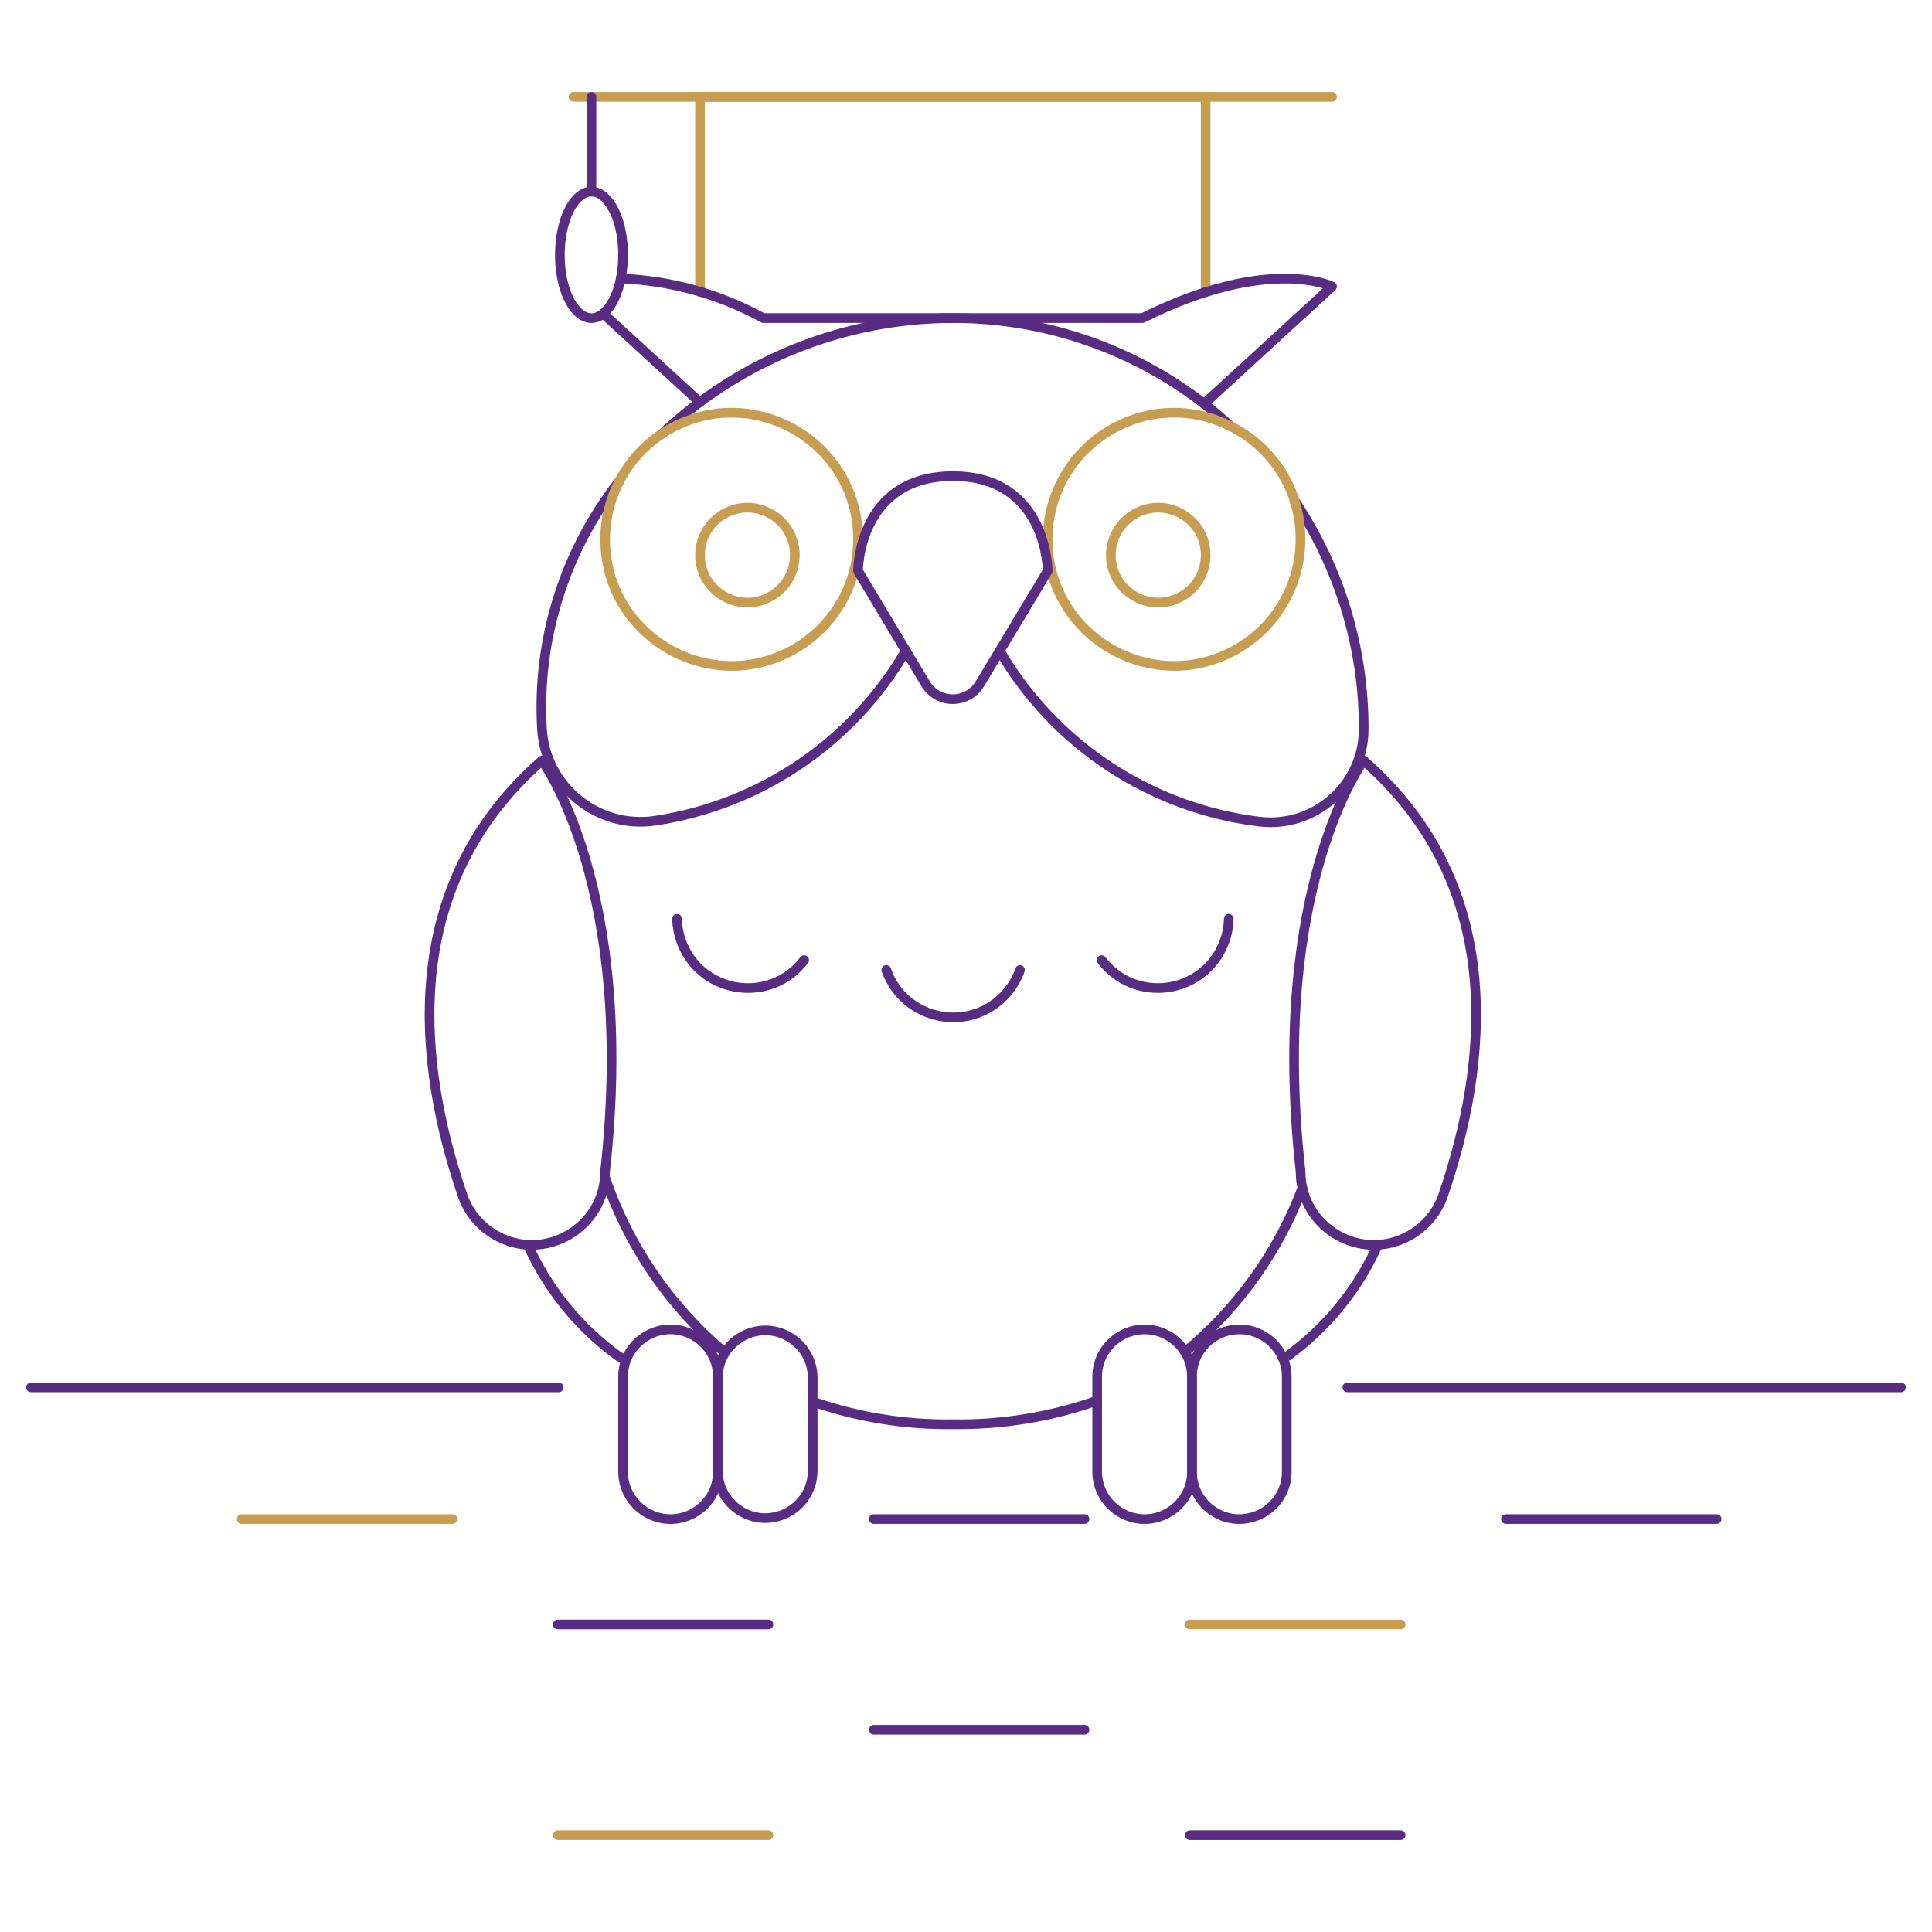 <svg width="200" height="200" viewBox="0 0 200 200" fill="none" xmlns="http://www.w3.org/2000/svg">
  <path d="M25.023 157.256H46.835" stroke="#C79D52" stroke-linecap="round" stroke-linejoin="round" />
  <path d="M57.738 168.162H79.55" stroke="#582C83" stroke-linecap="round" stroke-linejoin="round" />
  <path d="M90.457 157.256H112.269" stroke="#582C83" stroke-linecap="round" stroke-linejoin="round" />
  <path d="M123.176 168.162H144.99" stroke="#C79D52" stroke-linecap="round" stroke-linejoin="round" />
  <path d="M155.895 157.256H177.706" stroke="#582C83" stroke-linecap="round" stroke-linejoin="round" />
  <path d="M57.738 189.974H79.55" stroke="#C79D52" stroke-linecap="round" stroke-linejoin="round" />
  <path d="M90.457 179.068H112.269" stroke="#582C83" stroke-linecap="round" stroke-linejoin="round" />
  <path d="M123.176 189.974H144.99" stroke="#582C83" stroke-linecap="round" stroke-linejoin="round" />
  <path d="M3.211 143.623H57.825" stroke="#582C83" stroke-linecap="round" stroke-linejoin="round" />
  <path d="M139.477 143.623H196.789" stroke="#582C83" stroke-linecap="round" stroke-linejoin="round" />
  <path
    d="M142.645 128.839C140.594 133.431 137.373 137.404 133.304 140.361C133.151 140.462 132.989 140.55 132.82 140.623"
    stroke="#582C83" stroke-linecap="round" stroke-linejoin="round" />
  <path
    d="M54.629 128.839C56.681 133.431 59.901 137.404 63.969 140.361C64.236 140.535 64.526 140.67 64.831 140.761"
    stroke="#582C83" stroke-linecap="round" stroke-linejoin="round" />
  <path
    d="M113.579 144.993C108.783 146.685 103.725 147.513 98.639 147.439C93.704 147.51 88.794 146.715 84.133 145.09"
    stroke="#582C83" stroke-linecap="round" stroke-linejoin="round" />
  <path d="M134.822 122.988C132.32 129.611 128.127 135.464 122.66 139.962" stroke="#582C83" stroke-linecap="round"
    stroke-linejoin="round" />
  <path d="M75.014 140.008C69.309 135.2 65.026 128.925 62.625 121.86" stroke="#582C83" stroke-linecap="round"
    stroke-linejoin="round" />
  <path
    d="M103.488 67.372C109.195 77.144 119.141 83.686 130.374 85.056C136.12 85.735 141.171 81.247 141.171 75.461C141.185 67.044 138.689 58.814 134.001 51.823"
    stroke="#582C83" stroke-linecap="round" stroke-linejoin="round" />
  <path
    d="M64.115 49.802C58.413 57.092 55.565 66.212 56.104 75.452C56.459 81.423 61.841 85.815 67.762 84.968C78.66 83.352 88.233 76.87 93.779 67.35"
    stroke="#582C83" stroke-linecap="round" stroke-linejoin="round" />
  <path
    d="M127.393 44.123C119.555 36.91 109.288 32.914 98.636 32.929C87.464 32.948 76.718 37.218 68.578 44.871"
    stroke="#582C83" stroke-linecap="round" stroke-linejoin="round" />
  <path d="M72.465 30.236V10.026H124.811V30.236" stroke="#C79D52" stroke-linecap="round" stroke-linejoin="round" />
  <path d="M59.375 10.026H137.898" stroke="#C79D52" stroke-linecap="round" stroke-linejoin="round" />
  <path d="M72.442 41.633L62.441 32.465" stroke="#582C83" stroke-linecap="round" stroke-linejoin="round" />
  <path
    d="M64.262 28.837C69.427 29.039 74.475 30.44 79.005 32.929H118.266C131.354 26.396 137.897 29.658 137.897 29.658L124.644 41.805"
    stroke="#582C83" stroke-linecap="round" stroke-linejoin="round" />
  <path
    d="M62.648 55.83C62.648 65.903 73.554 72.199 82.278 67.163C86.326 64.825 88.821 60.505 88.821 55.83C88.821 45.756 77.916 39.46 69.191 44.497C65.143 46.835 62.648 51.155 62.648 55.83Z"
    stroke="#C79D52" stroke-linecap="round" stroke-linejoin="round" />
  <path
    d="M108.453 55.83C108.453 65.903 119.358 72.199 128.082 67.163C132.131 64.825 134.625 60.505 134.625 55.83C134.625 45.756 123.72 39.46 114.996 44.497C110.947 46.835 108.453 51.155 108.453 55.83Z"
    stroke="#C79D52" stroke-linecap="round" stroke-linejoin="round" />
  <path
    d="M72.465 57.466C72.465 61.243 76.554 63.604 79.826 61.715C81.344 60.839 82.279 59.219 82.279 57.466C82.279 53.688 78.19 51.327 74.918 53.216C73.4 54.092 72.465 55.712 72.465 57.466Z"
    stroke="#C79D52" stroke-linecap="round" stroke-linejoin="round" />
  <path
    d="M114.996 57.466C114.996 61.243 119.085 63.604 122.357 61.715C123.875 60.839 124.811 59.219 124.811 57.466C124.811 53.688 120.721 51.327 117.45 53.216C115.931 54.092 114.996 55.712 114.996 57.466Z"
    stroke="#C79D52" stroke-linecap="round" stroke-linejoin="round" />
  <path
    d="M88.82 59.106C88.82 59.106 88.82 49.292 98.637 49.292C108.454 49.292 108.452 59.106 108.452 59.106L101.435 70.791C100.162 72.907 97.095 72.907 95.823 70.791L88.82 59.106Z"
    stroke="#582C83" stroke-linecap="round" stroke-linejoin="round" />
  <path
    d="M56.104 78.733C56.104 78.733 65.921 91.819 62.638 121.265C62.648 127.103 56.335 130.763 51.274 127.853C49.679 126.936 48.472 125.47 47.877 123.728C43.294 110.327 41.116 91.848 56.104 78.733Z"
    stroke="#582C83" stroke-linecap="round" stroke-linejoin="round" />
  <path
    d="M141.169 78.733C141.169 78.733 131.355 91.819 134.636 121.265C134.625 127.103 140.938 130.763 145.999 127.853C147.595 126.936 148.802 125.47 149.396 123.728C153.979 110.327 156.157 91.848 141.169 78.733Z"
    stroke="#582C83" stroke-linecap="round" stroke-linejoin="round" />
  <path
    d="M123.393 152.347C123.393 156.124 119.303 158.485 116.032 156.596C114.514 155.72 113.578 154.1 113.578 152.347V142.532C113.578 138.754 117.668 136.393 120.939 138.282C122.457 139.159 123.393 140.779 123.393 142.532V152.347Z"
    stroke="#582C83" stroke-linecap="round" stroke-linejoin="round" />
  <path
    d="M133.205 152.347C133.205 156.124 129.116 158.485 125.844 156.596C124.326 155.72 123.391 154.1 123.391 152.347V142.532C123.391 138.754 127.48 136.393 130.751 138.282C132.27 139.159 133.205 140.779 133.205 142.532V152.347Z"
    stroke="#582C83" stroke-linecap="round" stroke-linejoin="round" />
  <path
    d="M74.315 152.347C74.315 156.124 70.225 158.485 66.954 156.596C65.435 155.72 64.5 154.1 64.5 152.347V142.532C64.5 138.754 68.589 136.393 71.861 138.282C73.379 139.159 74.315 140.779 74.315 142.532V152.347Z"
    stroke="#582C83" stroke-linecap="round" stroke-linejoin="round" />
  <path
    d="M84.129 152.347C84.046 156.125 79.903 158.396 76.672 156.434C75.24 155.564 74.35 154.023 74.312 152.347V142.532C74.396 138.753 78.539 136.483 81.769 138.445C83.202 139.315 84.092 140.856 84.129 142.532V152.347Z"
    stroke="#582C83" stroke-linecap="round" stroke-linejoin="round" />
  <path d="M61.227 10.026V19.841" stroke="#582C83" stroke-linecap="round" stroke-linejoin="round" />
  <path
    d="M57.957 26.384C57.957 31.421 60.683 34.569 62.864 32.05C63.876 30.881 64.5 28.721 64.5 26.384C64.5 21.347 61.774 18.199 59.593 20.717C58.581 21.886 57.957 24.046 57.957 26.384Z"
    stroke="#582C83" stroke-linecap="round" stroke-linejoin="round" />
  <path
    d="M91.75 100.409C93.62 105.736 100.555 107.042 104.234 102.759C104.829 102.067 105.289 101.27 105.591 100.409"
    stroke="#582C83" stroke-linecap="round" stroke-linejoin="round" />
  <path
    d="M83.249 99.39C79.83 103.881 72.832 102.986 70.653 97.78C70.299 96.936 70.107 96.032 70.086 95.117"
    stroke="#582C83" stroke-linecap="round" stroke-linejoin="round" />
  <path
    d="M114.035 99.39C117.454 103.881 124.452 102.986 126.632 97.78C126.985 96.936 127.178 96.032 127.199 95.117"
    stroke="#582C83" stroke-linecap="round" stroke-linejoin="round" />
</svg>